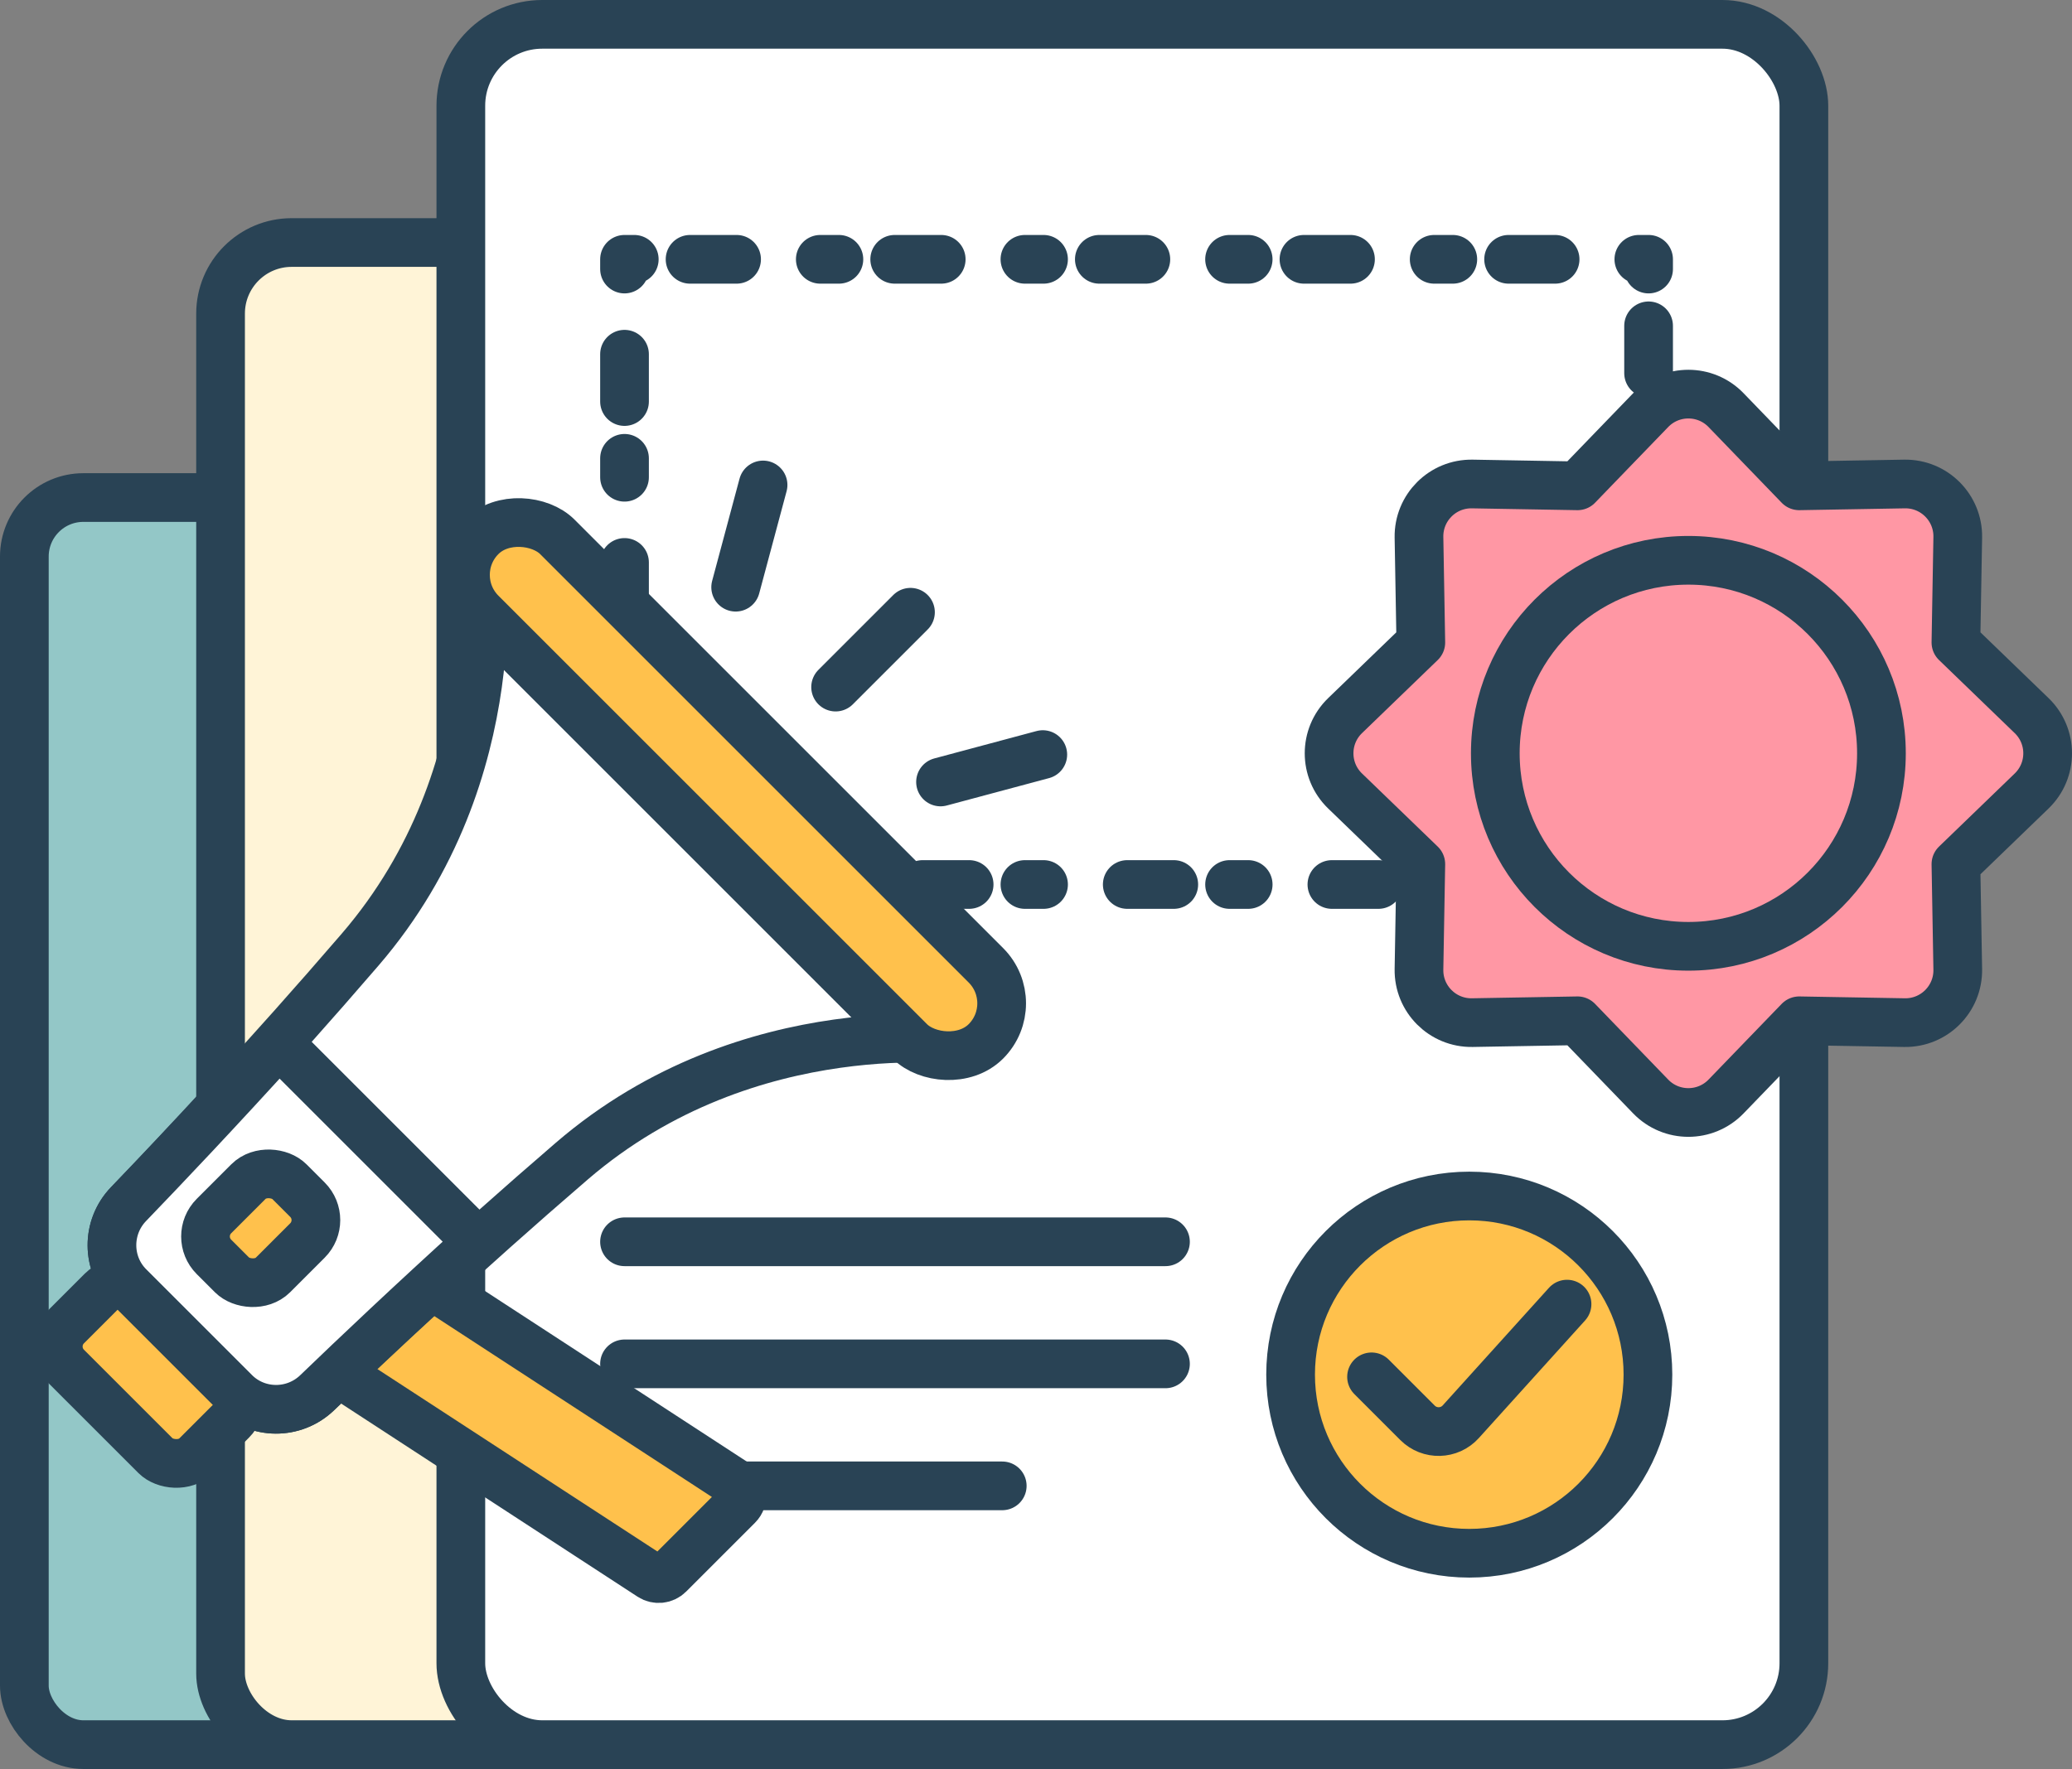 <?xml version="1.0" encoding="UTF-8"?>
<svg id="Layer_2" data-name="Layer 2" xmlns="http://www.w3.org/2000/svg" width="361.234" height="308.491" viewBox="0 0 361.234 308.491">
  <rect x="0" y="0" width="361.234" height="308.491" fill="#808080" stroke="none"/>
  <defs>
    <style>
      .cls-1 {
        fill: #fff4d7;
      }

      .cls-1, .cls-2, .cls-3, .cls-4, .cls-5, .cls-6, .cls-7, .cls-8, .cls-9, .cls-10, .cls-11, .cls-12, .cls-13, .cls-14 {
        stroke: #294355;
        stroke-width: 8.491px;
      }

      .cls-2, .cls-3, .cls-6, .cls-9, .cls-10, .cls-11, .cls-12, .cls-13, .cls-14 {
        stroke-linejoin: round;
      }

      .cls-2, .cls-10 {
        fill: #fff;
      }

      .cls-3 {
        fill: #ff97a4;
      }

      .cls-3, .cls-4, .cls-6, .cls-9, .cls-10, .cls-11, .cls-12, .cls-13, .cls-14 {
        stroke-linecap: round;
      }

      .cls-4, .cls-5, .cls-9, .cls-11, .cls-12, .cls-13, .cls-14 {
        fill: none;
      }

      .cls-6, .cls-7 {
        fill: #ffc14c;
      }

      .cls-8 {
        fill: #93c7c7;
      }

      .cls-9 {
        stroke-dasharray: 8.252 14.854;
      }

      .cls-11 {
        stroke-dasharray: 3.301 9.903 8.252 14.854;
      }

      .cls-13 {
        stroke-dasharray: 3.243 9.73 8.108 14.595;
      }

      .cls-14 {
        stroke-dasharray: 8.108 14.595;
      }
    </style>
  </defs>
  <g id="Layer_1-2" data-name="Layer 1">
    <g>
      <rect class="cls-8" x="4.245" y="86.765" width="169.741" height="217.481" rx="10.29" ry="10.29"/>
      <rect class="cls-1" x="38.453" y="42.294" width="204.45" height="261.951" rx="12.394" ry="12.394"/>
      <rect class="cls-10" x="80.343" y="4.245" width="234.146" height="300" rx="14.194" ry="14.194"/>
      <g>
        <path class="cls-4" d="M108.879,216.555h94.311"/>
        <path class="cls-4" d="M108.879,237.843h94.311"/>
        <path class="cls-4" d="M111.284,259.117h63.449"/>
      </g>
      <g>
        <polyline class="cls-12" points="287.416 152.547 287.416 154.245 285.718 154.245"/>
        <line class="cls-14" x1="275.988" y1="154.245" x2="260.582" y2="154.245"/>
        <line class="cls-13" x1="253.285" y1="154.245" x2="117.875" y2="154.245"/>
        <polyline class="cls-12" points="110.578 154.245 108.879 154.245 108.879 152.547"/>
        <line class="cls-9" x1="108.879" y1="142.645" x2="108.879" y2="126.966"/>
        <line class="cls-11" x1="108.879" y1="119.538" x2="108.879" y2="54.346"/>
        <polyline class="cls-12" points="108.879 46.919 108.879 45.221 110.578 45.221"/>
        <line class="cls-14" x1="120.308" y1="45.221" x2="135.713" y2="45.221"/>
        <line class="cls-13" x1="143.011" y1="45.221" x2="278.42" y2="45.221"/>
        <polyline class="cls-12" points="285.718 45.221 287.416 45.221 287.416 46.919"/>
        <line class="cls-9" x1="287.416" y1="56.822" x2="287.416" y2="72.501"/>
        <line class="cls-11" x1="287.416" y1="79.928" x2="287.416" y2="145.12"/>
      </g>
      <path class="cls-3" d="M300.923,71.521l12.75,13.202,18.351-.32c5.169-.09,9.383,4.124,9.293,9.293l-.32,18.351,13.202,12.75c3.719,3.592,3.719,9.551,0,13.143l-13.202,12.75.32,18.351c.09,5.169-4.124,9.383-9.293,9.293l-18.351-.32-12.75,13.202c-3.592,3.719-9.551,3.719-13.143,0l-12.75-13.202-18.351.32c-5.169.09-9.383-4.124-9.293-9.293l.32-18.351-13.202-12.75c-3.719-3.592-3.719-9.551,0-13.143l13.202-12.75-.32-18.351c-.09-5.169,4.124-9.383,9.293-9.293l18.351.32,12.75-13.202c3.592-3.719,9.551-3.719,13.143,0Z"/>
      <circle class="cls-5" cx="294.352" cy="131.368" r="33.659"/>
      <g>
        <circle class="cls-6" cx="256.154" cy="239.719" r="31.149"/>
        <path class="cls-4" d="M239.116,240.106l8.019,8.021c2.104,2.105,5.541,2.017,7.536-.191l18.526-20.512"/>
      </g>
      <g>
        <rect class="cls-7" x="16.63" y="223.503" width="18.765" height="31.971" rx="5.033" ry="5.033" transform="translate(-161.725 88.538) rotate(-45)"/>
        <path class="cls-7" d="M59.279,235.946l12.006-12.006c.841-.841,2.157-.978,3.153-.329l53.781,35.05c1.339.873,1.536,2.757.406,3.888l-12.006,12.006c-.841.841-2.157.978-3.153.329l-53.781-35.05c-1.339-.873-1.536-2.757-.406-3.888Z"/>
        <path class="cls-2" d="M126.416,145.398l35.665,35.665c-4.046-.107-9.641.026-16.144.943-13.383,1.886-30.709,7.106-46.249,20.478-18.824,16.197-34.917,31.301-44.38,40.39-4.04,3.88-10.451,3.848-14.378-.079l-18.443-18.443c-3.928-3.928-3.962-10.34-.081-14.38,9.088-9.462,24.192-25.555,40.39-44.38,13.372-15.54,18.592-32.866,20.478-46.249.917-6.503,1.05-12.099.943-16.144l42.199,42.199Z"/>
        <path class="cls-2" d="M40.93,242.794l-18.443-18.443c-3.93-3.93-3.963-10.333-.08-14.362,6.326-6.564,15.585-16.334,26.193-28.038l34.728,34.728c-11.704,10.609-21.474,19.868-28.039,26.195-4.029,3.883-10.43,3.85-14.359-.079Z"/>
        <rect class="cls-7" x="118.507" y="75.396" width="18.765" height="124.431" rx="9.382" ry="9.382" transform="translate(-59.848 130.737) rotate(-45)"/>
        <rect class="cls-7" x="36.163" y="206.93" width="18.577" height="14.537" rx="5.033" ry="5.033" transform="translate(-138.149 94.876) rotate(-45)"/>
        <path class="cls-12" d="M158.733,106.769l-13.052,13.052"/>
        <path class="cls-12" d="M181.801,131.591l-17.829,4.777"/>
        <path class="cls-12" d="M128.256,102.401l4.777-17.829"/>
      </g>
    </g>
  </g>
</svg>